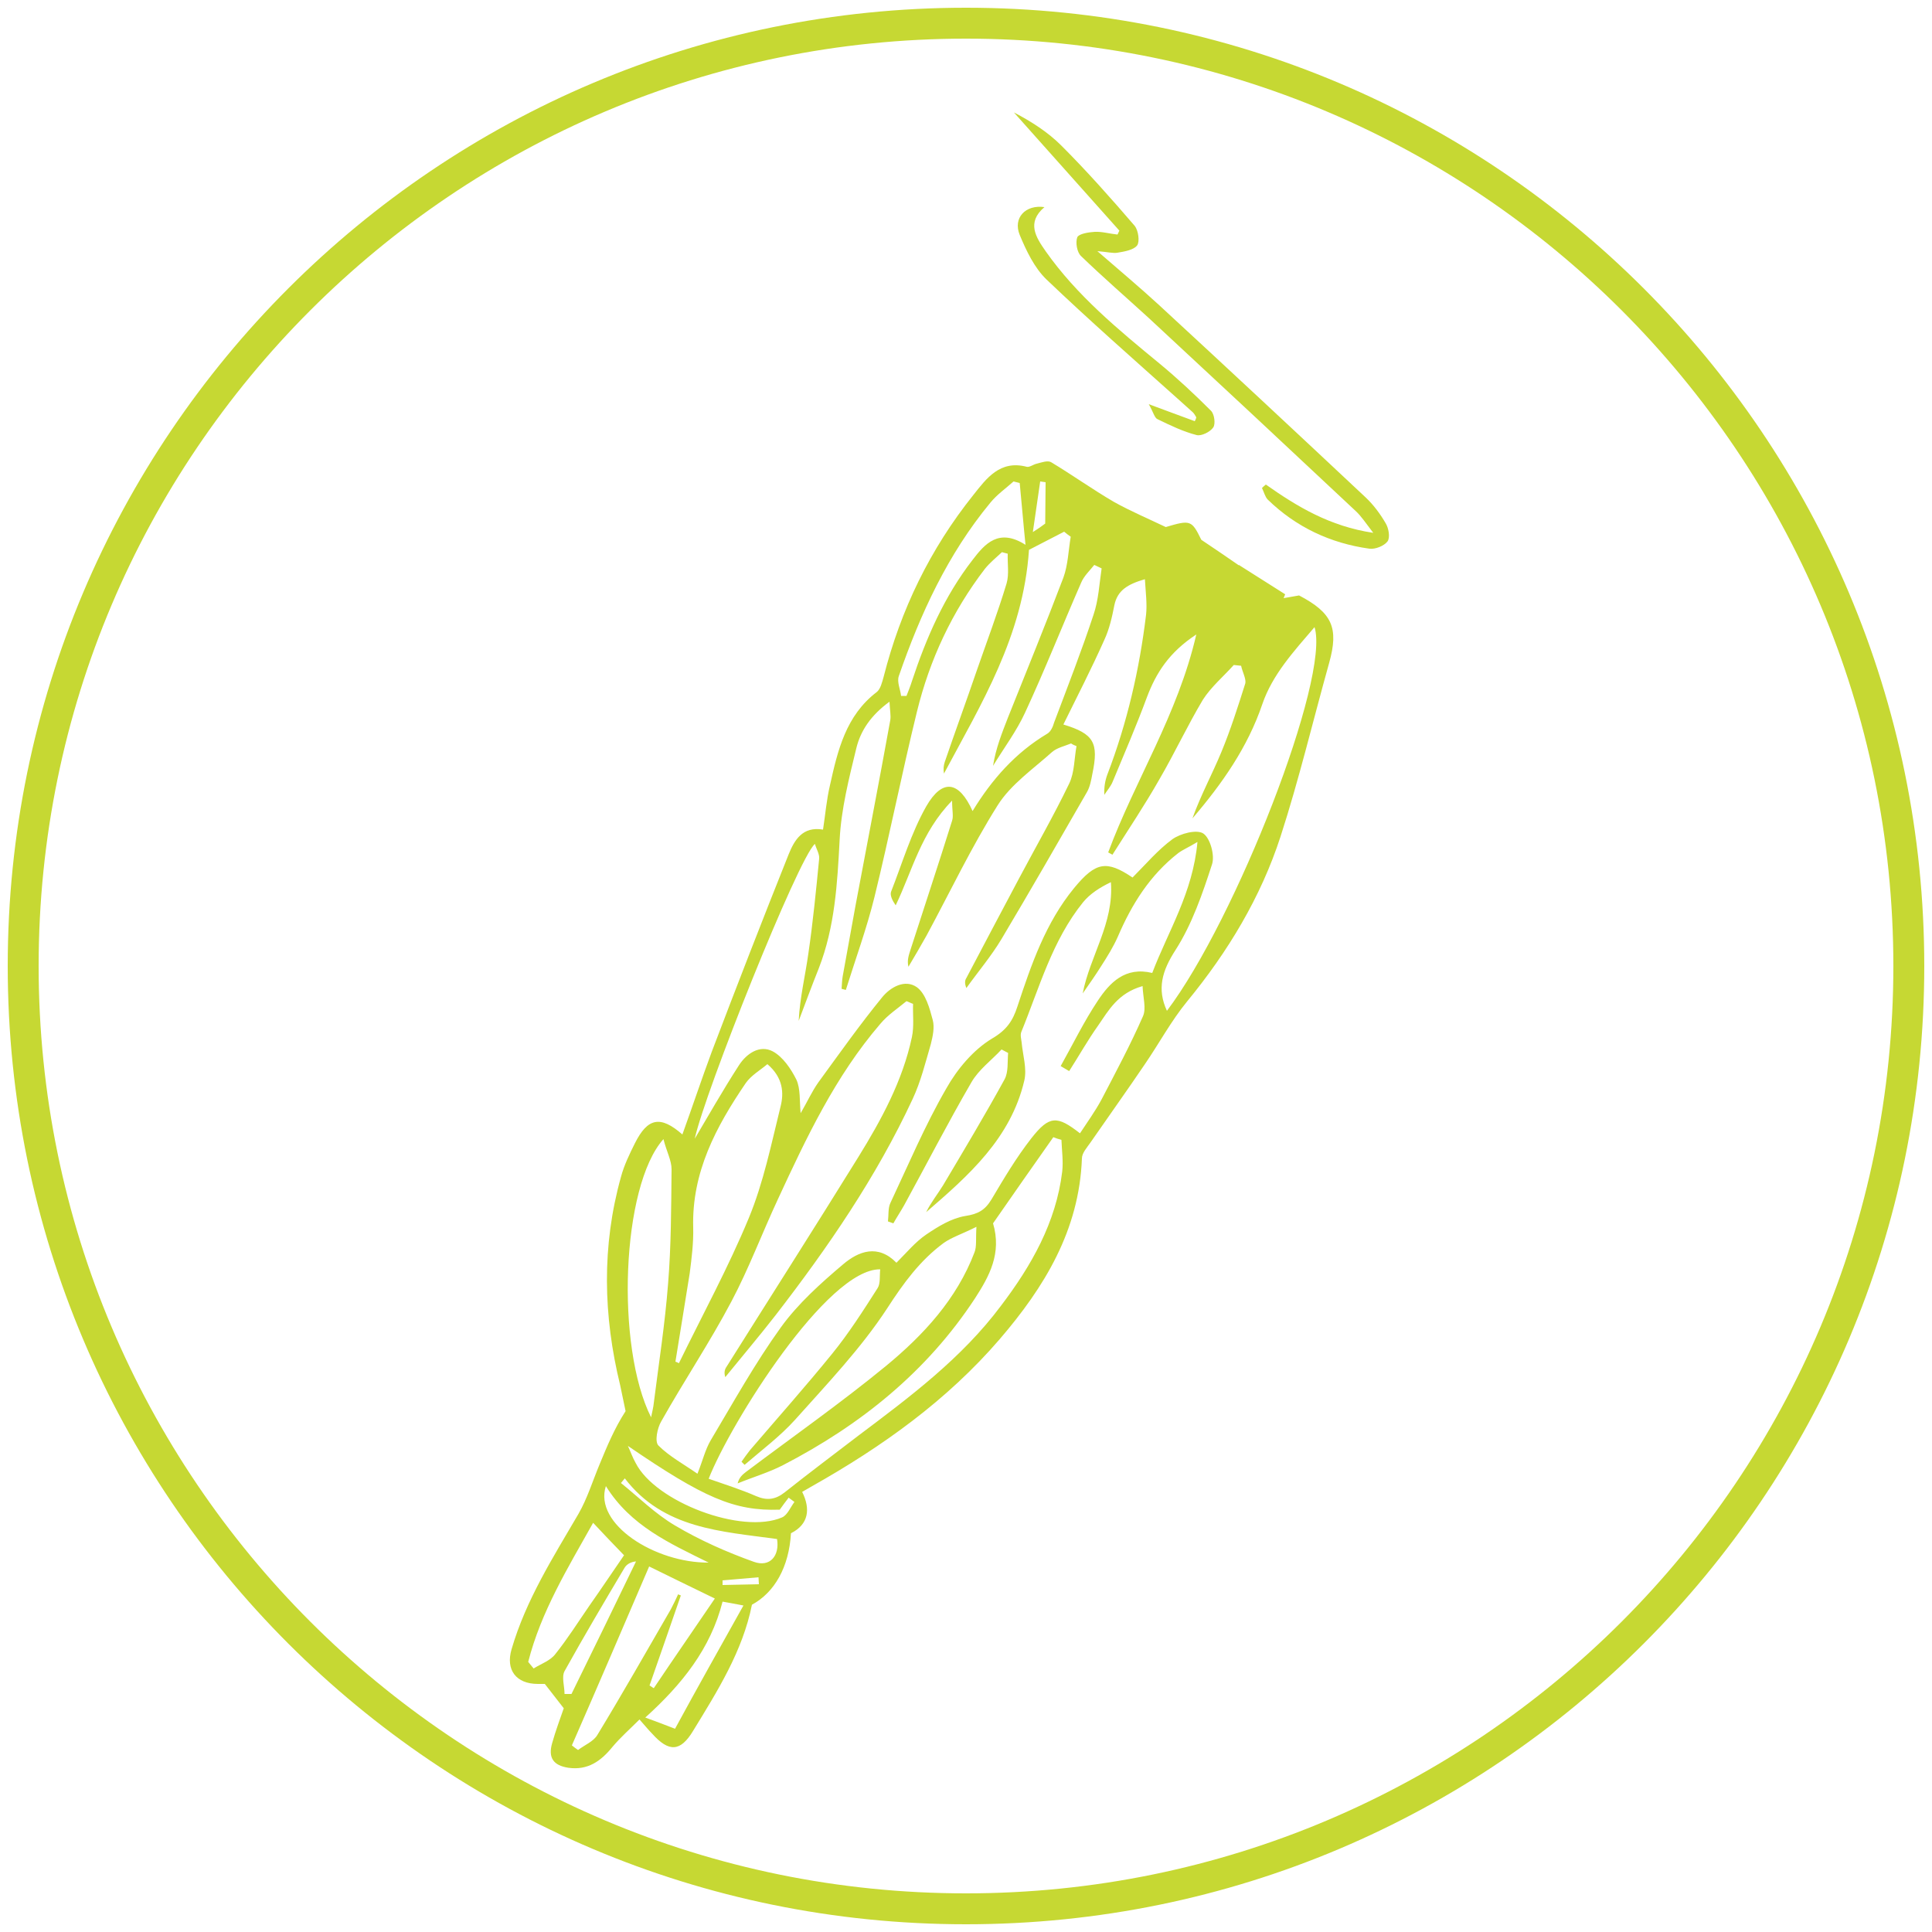 <?xml version="1.0" encoding="utf-8"?>
<!-- Generator: Adobe Illustrator 19.0.0, SVG Export Plug-In . SVG Version: 6.00 Build 0)  -->
<svg version="1.1" id="Calque_1" xmlns="http://www.w3.org/2000/svg" xmlns:xlink="http://www.w3.org/1999/xlink" x="0px" y="0px"
	 viewBox="0 0 500 500" style="enable-background:new 0 0 500 500;" xml:space="preserve">
<style type="text/css">
	.st0{fill:#C6D833;}
	.st1{fill:none;}
</style>
<path id="XMLID_16_" class="st0" d="M250,2C113,2,2,113,2,250s111,248,248,248s248-111,248-248S387,2,250,2z M250,490
	C117.5,490,10,382.5,10,250S117.5,10,250,10s240,107.5,240,240S382.5,490,250,490z"/>
<circle id="XMLID_7_" class="st1" cx="250" cy="250" r="240"/>
<g id="XMLID_37_">
	<path id="XMLID_54_" class="st0" d="M301.7,136.4c6.4-1.9,6.7-1.8,9.2,3.3c3.7,2.5,6.7,4.5,9.7,6.6c0,0,0,0,0-0.1
		c4,2.5,8,5.1,12,7.6c-0.1,0.3-0.3,0.7-0.4,1c1.3-0.2,2.7-0.5,4-0.7c8.6,4.5,10.3,8.4,7.8,17.4c-4.2,15-7.8,30.2-12.6,45
		c-5.1,15.7-13.6,29.8-24.2,42.7c-4.1,5-7.2,10.8-10.9,16.2c-4.6,6.8-9.4,13.5-14.1,20.3c-0.9,1.3-2.2,2.7-2.2,4.1
		c-0.7,18.6-9.7,33.3-21.3,46.8c-13.6,15.8-30.4,27.8-48.5,38c-0.7,0.4-1.4,0.8-2.6,1.5c2.2,4.4,1.7,8.4-2.9,10.7
		c-0.5,8.7-4.2,15.3-10.1,18.5c-2.4,12-8.9,22.3-15.2,32.6c-3.3,5.5-6.3,5.6-10.6,0.8c-0.9-0.9-1.7-1.9-3.3-3.7
		c-2.5,2.5-4.9,4.6-7,7.1c-3,3.7-6.4,6.1-11.4,5.4c-3.9-0.6-5.3-2.6-4.2-6.4c0.9-3.2,2.1-6.4,3-9c-1.7-2.2-3.2-4.1-4.9-6.3
		c-0.2,0-1,0-1.8,0c-5.6,0-8.4-3.6-6.8-9c3.7-12.7,10.7-23.7,17.3-35c2.3-4,3.7-8.6,5.5-12.9c1.9-4.6,3.8-9.2,6.7-13.7
		c-0.5-2.2-0.9-4.5-1.4-6.7c-4.4-18-4.8-36,0.2-53.9c0.8-3,2.2-5.9,3.6-8.7c3.3-6.6,6.6-7.3,12.3-2.3c2.6-7.2,5-14.4,7.6-21.4
		c6.5-17.1,13.1-34.1,19.9-51.1c1.5-3.7,3.6-7.3,8.9-6.4c0.6-3.9,0.9-7.7,1.8-11.5c2-9,4.1-18,12.1-24.1c1-0.8,1.4-2.6,1.8-4
		c4.4-17.3,12-33,23.2-47c3.4-4.3,6.9-9.1,13.8-7.3c0.7,0.2,1.7-0.6,2.6-0.8c1.2-0.3,2.8-0.9,3.7-0.4c5.5,3.3,10.8,7.1,16.3,10.3
		C292.6,132.3,297.1,134.2,301.7,136.4z M321.2,172.3c-0.6-0.1-1.3-0.1-1.9-0.2c-2.7,3-5.9,5.7-8,9c-4,6.7-7.3,13.8-11.2,20.5
		c-3.8,6.7-8.1,13.1-12.2,19.6c-0.4-0.2-0.7-0.4-1.1-0.6c6.9-18.6,18-35.6,22.8-56.4c-7,4.6-10.4,9.9-12.8,16.3
		c-2.7,7.3-5.8,14.5-8.8,21.7c-0.5,1.3-1.5,2.4-2.2,3.5c-0.1-2,0.2-3.7,0.8-5.3c5.1-13.3,8.3-27.2,10-41.3c0.3-2.8-0.1-5.8-0.3-9.2
		c-4.5,1.3-7.1,2.9-7.9,6.7c-0.6,3.1-1.3,6.2-2.6,9c-3.3,7.4-7,14.6-10.6,21.9c7.9,2.4,9.2,4.7,7.5,12.8c-0.3,1.6-0.6,3.3-1.4,4.7
		c-7.3,12.7-14.6,25.4-22.1,38c-2.7,4.5-6.1,8.5-9.1,12.7c-0.5-1.2-0.4-2,0-2.6c4.6-8.7,9.1-17.3,13.7-25.9
		c4.3-8.1,8.9-16.1,12.9-24.4c1.4-2.9,1.3-6.5,1.9-9.7c-0.5-0.2-1-0.4-1.4-0.7c-1.7,0.7-3.6,1.1-4.9,2.2
		c-4.9,4.4-10.7,8.4-14.1,13.8c-6.8,10.8-12.3,22.4-18.4,33.7c-1.5,2.7-3.1,5.4-4.7,8.1c-0.4-1.7,0.1-3,0.5-4.3
		c3.6-11.2,7.3-22.3,10.8-33.5c0.4-1.2,0-2.6,0-5.2c-8.1,8.3-10.3,18.2-14.6,27.1c-0.9-1.3-1.5-2.6-1.2-3.5
		c2.9-7.4,5.2-15.2,9.1-22.1c4.2-7.3,8.5-6.6,12,1.2c5-8.2,11.1-15.1,19.3-20c0.9-0.5,1.5-1.8,1.8-2.9c3.5-9.3,7.1-18.5,10.2-27.9
		c1.3-3.8,1.5-8,2.1-12c-0.6-0.3-1.3-0.6-1.9-0.9c-1.2,1.5-2.7,2.9-3.4,4.6c-4.9,11.2-9.4,22.6-14.5,33.6c-2.2,4.8-5.5,9.2-8.3,13.8
		c0.7-4.5,2.3-8.5,3.9-12.6c4.8-12,9.7-24,14.3-36.1c1.2-3.3,1.3-7,1.9-10.6c-0.6-0.4-1.1-0.8-1.7-1.3c-3.3,1.7-6.6,3.4-9.1,4.7
		c-1.5,22.4-12.4,39.9-22,57.9c-0.2-1.1-0.1-2.1,0.2-3c2.7-7.9,5.6-15.8,8.3-23.7c2.6-7.5,5.4-14.9,7.7-22.5
		c0.7-2.4,0.2-5.1,0.3-7.7c-0.5-0.1-1-0.3-1.5-0.4c-1.5,1.4-3.1,2.7-4.4,4.3c-8.5,11.1-14.3,23.5-17.6,37c-3.9,15.9-7.1,32.1-11,48
		c-2,8.1-4.9,16-7.4,24c-0.4-0.1-0.7-0.2-1.1-0.3c0.1-1.1,0.1-2.2,0.3-3.3c1.1-6.1,2.2-12.1,3.3-18.2c3-16,6.1-32,9-48
		c0.2-1.2-0.1-2.6-0.2-4.8c-4.8,3.5-7.5,7.5-8.6,12.1c-1.9,7.8-3.9,15.7-4.3,23.6c-0.6,11.3-1.2,22.5-5.4,33.3
		c-1.8,4.5-3.5,9.1-5.2,13.6c0.3-6,1.7-11.7,2.5-17.4c1.2-8.2,2-16.4,2.8-24.6c0.1-1.2-0.7-2.4-1.1-3.8
		c-4.3,3.6-28.5,64.3-31.1,76.3c3.1-5.2,7.1-12.3,11.5-19.1c1.9-2.9,5.3-5.3,8.7-3.5c2.6,1.4,4.7,4.5,6.1,7.3
		c1.1,2.4,0.8,5.5,1.1,8.7c1.7-2.9,2.9-5.6,4.6-8c5.4-7.4,10.7-14.9,16.5-22c2.1-2.6,5.9-4.8,9-2.6c2.3,1.7,3.3,5.5,4.1,8.5
		c0.5,1.9,0,4.2-0.5,6.2c-1.4,4.8-2.6,9.7-4.7,14.2c-9.4,20.2-21.9,38.4-35.5,56c-4.2,5.4-8.7,10.7-13,16c-0.4-1.3-0.1-2.1,0.4-2.8
		c11.3-18,22.8-36,34-54.1c6-9.7,11.5-19.8,13.9-31.1c0.6-2.8,0.2-5.8,0.3-8.6c-0.6-0.2-1.1-0.5-1.7-0.7c-2.3,1.9-4.9,3.6-6.8,5.9
		c-11.6,13.5-19.1,29.4-26.5,45.4c-4.1,8.8-7.5,17.9-12,26.4c-5.6,10.6-12.3,20.6-18.2,31.1c-1,1.7-1.7,5.2-0.7,6.2
		c2.8,2.8,6.5,4.8,10.1,7.3c1.4-3.5,2-6.2,3.4-8.6c5.9-9.9,11.5-20,18.2-29.3c4.4-6.1,10.3-11.4,16.1-16.3c4-3.4,9-5.3,13.8-0.4
		c2.6-2.6,4.9-5.4,7.7-7.3c3.1-2.1,6.5-4.2,10.1-4.8c3.3-0.5,5.1-1.5,6.8-4.3c3.2-5.4,6.4-10.8,10.3-15.8c4.7-6,6.7-5.9,12.6-1.3
		c1.9-2.9,4-5.8,5.6-8.8c3.7-7.1,7.5-14.2,10.7-21.5c0.9-2,0-4.9-0.1-7.8c-6.4,1.8-8.8,6.3-11.5,10.2c-2.7,3.8-5,7.9-7.5,11.8
		c-0.7-0.4-1.5-0.9-2.2-1.3c3.2-5.7,6-11.5,9.6-16.9c3.1-4.7,7.1-8.9,14.1-7.2c4.1-10.8,10.5-20.7,11.7-33.9c-2.5,1.5-3.8,2-5,2.9
		c-7.3,5.7-12,13.2-15.6,21.6c-1.2,2.7-2.7,5.1-4.3,7.6c-1.5,2.4-3.2,4.8-4.8,7.1c1.9-9.8,8.1-18.1,7.3-28.8c-2.9,1.4-5.4,3-7.2,5.2
		c-8,9.9-11.3,22.1-16,33.6c-0.3,0.8,0,1.8,0.1,2.7c0.3,3.3,1.4,6.7,0.7,9.8c-3.5,15-14.4,24.6-25.4,34.1c1.2-2.5,3-4.7,4.4-7
		c5.4-9.1,10.8-18.1,15.9-27.4c1-1.9,0.7-4.5,0.9-6.8c-0.6-0.3-1.1-0.6-1.7-0.9c-2.6,2.8-5.9,5.2-7.8,8.5
		c-6.1,10.5-11.6,21.2-17.4,31.8c-0.9,1.6-1.9,3.1-2.8,4.7c-0.5-0.2-0.9-0.3-1.4-0.5c0.2-1.6,0-3.4,0.6-4.7c4.7-10,9-20.2,14.5-29.7
		c2.8-5,7-10,11.8-12.9c3.8-2.2,5.4-4.6,6.6-8.3c3.6-10.9,7.3-21.7,14.7-30.7c5.6-6.8,8.4-7.2,15.1-2.7c3.4-3.4,6.5-7.1,10.3-9.9
		c2.1-1.5,6.3-2.6,8-1.5c1.8,1.2,3,5.6,2.3,7.9c-2.5,7.7-5.2,15.6-9.5,22.3c-3.5,5.4-4.8,10.1-2.2,15.7
		c17.9-23.7,42.3-86.3,38.2-99.3c-5.4,6.3-10.9,12.3-13.5,19.9c-3.8,11.2-10.4,20.6-18.1,29.6c2.1-5.9,5.1-11.4,7.5-17.2
		c2.4-5.8,4.3-11.8,6.2-17.8C322.5,175.6,321.5,173.8,321.2,172.3z M183.4,382.7c4.3,1.5,8.4,2.8,12.3,4.5c2.8,1.2,5,0.9,7.4-1
		c6.3-5,12.7-9.8,19.1-14.7c13.3-10,26.7-20,36.8-33.5c7.9-10.4,14.3-21.6,15.9-34.8c0.3-2.7-0.1-5.5-0.2-8.2
		c-0.7-0.2-1.4-0.4-2.1-0.7c-5.3,7.5-10.6,15.1-15.6,22.3c2.3,7.8-1,13.7-4.6,19.3c-12.5,19.1-29.7,32.9-49.8,43.3
		c-3.7,1.9-7.8,3.1-11.7,4.7c0.4-1.6,1.3-2.3,2.2-3c12.1-9.1,24.5-17.8,36.2-27.4c9.7-8,18.3-17.3,22.9-29.4
		c0.6-1.5,0.3-3.4,0.5-6.6c-3.8,1.9-6.4,2.7-8.5,4.2c-6.1,4.5-10.4,10.4-14.6,16.9c-6.8,10.4-15.6,19.6-23.9,28.9
		c-3.9,4.3-8.6,7.8-13,11.6c-0.3-0.3-0.5-0.5-0.8-0.8c0.7-1,1.4-2,2.2-3c7.1-8.3,14.4-16.5,21.3-25c4.3-5.3,8-11.1,11.7-16.9
		c0.8-1.2,0.5-3.2,0.7-4.9C214.1,328.3,189.1,368.2,183.4,382.7z M174.8,352.4c0.3,0.1,0.6,0.2,0.9,0.4
		c6.1-12.5,12.8-24.8,18.1-37.6c3.8-9.2,5.8-19.1,8.2-28.8c0.9-3.5,0.7-7.5-3.4-11c-1.9,1.6-4.2,2.9-5.6,4.9
		c-7.7,11.3-14,23.1-13.6,37.4c0.1,3.9-0.4,7.9-0.9,11.8C177.3,337.2,176,344.8,174.8,352.4z M171.7,294.8
		c-10.9,12.2-12.4,53.7-3.2,72c0.3-1.5,0.6-2.6,0.7-3.7c1.3-10.3,2.9-20.5,3.7-30.9c0.8-9.8,0.8-19.7,0.9-29.6
		C173.8,300.3,172.5,298,171.7,294.8z M168.1,436.2c0.4,0.2,0.7,0.5,1.1,0.7c5.1-7.6,10.3-15.1,15.8-23.2c-6.4-3.1-11.7-5.7-17-8.3
		c-6.7,15.6-13.3,31-20,46.3c0.5,0.4,1,0.8,1.6,1.2c1.7-1.3,4-2.2,5-3.9c6.5-10.7,12.7-21.6,19-32.5c0.7-1.3,1.3-2.6,1.9-3.9
		c0.2,0.1,0.4,0.2,0.7,0.3C173.5,420.7,170.8,428.5,168.1,436.2z M136.7,430.1c0.5,0.6,0.9,1.1,1.4,1.7c1.9-1.2,4.3-2,5.6-3.7
		c3.2-4,5.9-8.3,8.8-12.5c3.1-4.4,6.1-8.9,9-13.1c-2.9-3-5.4-5.6-8-8.4C147,405.7,140,417.1,136.7,430.1z M265.4,141
		c-0.6-5.9-1-10.9-1.5-16c-0.5-0.1-1.1-0.3-1.6-0.4c-2,1.8-4.3,3.4-6,5.5c-11,13.3-18.1,28.7-23.7,44.9c-0.5,1.5,0.4,3.4,0.6,5.1
		c0.5,0,0.9,0,1.4,0c0.5-1.3,1-2.5,1.4-3.8c3.7-11.2,8.4-22,15.7-31.4C254.9,140.7,258.5,136.6,265.4,141z M162.5,374.2
		c0.7,1.5,1.2,3,2,4.4c5.1,10.1,27.5,18.6,37.9,14.1c1.4-0.6,2.2-2.7,3.2-4c-0.5-0.4-1-0.7-1.5-1.1c-0.8,1-1.5,2-2.3,3.1
		C190,391.1,182.1,387.6,162.5,374.2z M192.4,415.5c-2.5-0.5-3.8-0.7-5.4-1c-3.1,12.2-10.5,21.4-20,30c2.8,1,4.8,1.8,7.7,2.9
		C180.4,436.9,186.2,426.6,192.4,415.5z M161.7,382.6c-0.3,0.4-0.7,0.8-1,1.2c4.6,3.7,8.9,8,14,11c6.4,3.8,13.4,6.9,20.4,9.4
		c4.2,1.5,6.7-1.6,6-5.9C186.7,396.3,171.7,395.7,161.7,382.6z M156.8,384.6c-3.2,9.8,12.7,19.9,26.6,19.8
		C173.3,399.4,163.2,394.9,156.8,384.6z M146.1,438.4c0.6,0,1.2,0,1.8,0c5.6-11.4,11.2-22.9,16.7-34.3c-1.4,0.1-2.5,0.8-3,1.7
		c-5.3,8.9-10.5,17.7-15.5,26.7C145.3,434,146.1,436.4,146.1,438.4z M267.3,137.7c1.4-0.9,2.3-1.5,3.2-2.2c0-3.7,0.1-7.2,0.1-10.7
		c-0.5-0.1-0.9-0.1-1.4-0.2C268.6,128.7,268,132.8,267.3,137.7z M187,409c0,0.4,0,0.8,0,1.2c3.1-0.1,6.3-0.1,9.4-0.2
		c0-0.6-0.1-1.2-0.1-1.8C193.2,408.5,190.1,408.7,187,409z"/>
	<path id="XMLID_20_" class="st0" d="M326.6,126.3c0.5,1,0.8,2.3,1.5,3c7.3,7.1,16.2,11.3,26.3,12.7c1.5,0.2,3.8-0.7,4.7-1.9
		c0.7-1,0.3-3.4-0.5-4.7c-1.4-2.4-3.1-4.7-5.1-6.6c-17.8-16.7-35.7-33.4-53.7-50c-4.8-4.4-9.8-8.6-15.8-13.8c2.6,0.2,4,0.6,5.2,0.4
		c1.8-0.3,4.2-0.7,5.1-1.9c0.7-1,0.3-3.8-0.6-5c-6.1-7.1-12.4-14.2-19-20.8c-3.5-3.5-7.7-6.2-12.3-8.6c9.1,10.2,18.2,20.4,27.3,30.6
		c-0.2,0.3-0.3,0.7-0.5,1c-2-0.2-4-0.8-5.9-0.7c-1.6,0.1-4.1,0.5-4.5,1.4c-0.5,1.3-0.1,3.9,1,4.9c5.7,5.5,11.7,10.7,17.5,16
		c17.9,16.6,35.8,33.3,53.6,50c1.4,1.3,2.5,3,4.5,5.6c-11.3-1.7-19.7-6.8-27.8-12.5C327.2,125.7,326.9,126,326.6,126.3z"/>
	<path id="XMLID_19_" class="st0" d="M309.2,109c-3.5-1.3-7.1-2.6-11.9-4.4c1.2,2.1,1.5,3.6,2.3,3.9c3.3,1.6,6.6,3.2,10.1,4.1
		c1.2,0.3,3.5-0.8,4.3-2c0.6-0.9,0.3-3.4-0.6-4.3c-4.3-4.3-8.7-8.4-13.3-12.2c-10.7-8.8-21.4-17.6-29.5-29.1
		c-2.5-3.6-5-7.4-0.3-11.4c-4.9-0.7-8.2,2.8-6.4,7.2c1.7,4.1,3.8,8.5,6.9,11.5c11.1,10.6,22.6,20.7,34,30.9c1.3,1.2,2.6,2.3,3.9,3.5
		c0.4,0.4,0.6,0.8,0.9,1.3C309.5,108.5,309.3,108.8,309.2,109z"/>
	<path id="XMLID_18_" class="st1" d="M321.2,172.3c0.3,1.5,1.3,3.3,0.9,4.6c-1.8,6-3.8,12-6.2,17.8c-2.4,5.8-5.4,11.3-7.5,17.2
		c7.7-8.9,14.3-18.3,18.1-29.6c2.6-7.6,8.1-13.6,13.5-19.9c4.1,13-20.3,75.6-38.2,99.3c-2.6-5.7-1.3-10.3,2.2-15.7
		c4.3-6.7,7-14.6,9.5-22.3c0.8-2.3-0.5-6.7-2.3-7.9c-1.7-1.1-5.9,0-8,1.5c-3.8,2.7-6.9,6.5-10.3,9.9c-6.7-4.5-9.5-4.1-15.1,2.7
		c-7.4,9-11.1,19.9-14.7,30.7c-1.2,3.7-2.8,6-6.6,8.3c-4.8,2.8-9,7.9-11.8,12.9c-5.4,9.6-9.8,19.8-14.5,29.7
		c-0.6,1.4-0.4,3.2-0.6,4.7c0.5,0.2,0.9,0.3,1.4,0.5c0.9-1.6,1.9-3.1,2.8-4.7c5.8-10.6,11.3-21.4,17.4-31.8c1.9-3.2,5.1-5.7,7.8-8.5
		c0.6,0.3,1.1,0.6,1.7,0.9c-0.3,2.3,0.1,4.9-0.9,6.8c-5.1,9.2-10.5,18.3-15.9,27.4c-1.4,2.4-3.2,4.5-4.4,7
		c11.1-9.5,22-19.1,25.4-34.1c0.7-3-0.4-6.5-0.7-9.8c-0.1-0.9-0.4-1.9-0.1-2.7c4.7-11.5,8-23.7,16-33.6c1.8-2.2,4.3-3.8,7.2-5.2
		c0.8,10.6-5.4,19-7.3,28.8c1.6-2.4,3.3-4.7,4.8-7.1c1.5-2.5,3.1-5,4.3-7.6c3.7-8.3,8.3-15.9,15.6-21.6c1.1-0.9,2.4-1.4,5-2.9
		c-1.2,13.2-7.6,23.1-11.7,33.9c-7-1.6-11,2.5-14.1,7.2c-3.6,5.4-6.4,11.3-9.6,16.9c0.7,0.4,1.5,0.9,2.2,1.3c2.5-4,4.8-8,7.5-11.8
		c2.8-3.9,5.2-8.4,11.5-10.2c0.1,2.9,1,5.8,0.1,7.8c-3.2,7.3-7,14.4-10.7,21.5c-1.6,3.1-3.7,5.9-5.6,8.8c-5.9-4.6-7.9-4.7-12.6,1.3
		c-3.9,4.9-7.1,10.3-10.3,15.8c-1.6,2.8-3.5,3.8-6.8,4.3c-3.5,0.6-7,2.7-10.1,4.8c-2.8,1.9-5,4.7-7.7,7.3c-4.8-4.9-9.9-2.9-13.8,0.4
		c-5.8,4.9-11.7,10.2-16.1,16.3c-6.7,9.3-12.3,19.4-18.2,29.3c-1.4,2.4-2.1,5.1-3.4,8.6c-3.5-2.4-7.2-4.4-10.1-7.3
		c-0.9-0.9-0.2-4.4,0.7-6.2c5.9-10.4,12.5-20.5,18.2-31.1c4.5-8.5,8-17.6,12-26.4c7.4-16,14.9-31.9,26.5-45.4
		c1.9-2.2,4.5-3.9,6.8-5.9c0.6,0.2,1.1,0.5,1.7,0.7c-0.1,2.9,0.3,5.9-0.3,8.6c-2.4,11.3-7.8,21.4-13.9,31.1
		c-11.2,18.1-22.7,36.1-34,54.1c-0.5,0.7-0.8,1.5-0.4,2.8c4.3-5.3,8.8-10.6,13-16c13.6-17.6,26.1-35.8,35.5-56
		c2.1-4.5,3.3-9.4,4.7-14.2c0.6-2,1.1-4.3,0.5-6.2c-0.9-3.1-1.9-6.8-4.1-8.5c-3-2.3-6.8-0.1-9,2.6c-5.8,7.1-11.1,14.6-16.5,22
		c-1.7,2.3-2.9,5-4.6,8c-0.3-3.2,0-6.3-1.1-8.7c-1.3-2.8-3.4-5.9-6.1-7.3c-3.4-1.8-6.8,0.7-8.7,3.5c-4.4,6.8-8.4,13.9-11.5,19.1
		c2.6-12,26.8-72.8,31.1-76.3c0.4,1.4,1.2,2.7,1.1,3.8c-0.8,8.2-1.6,16.4-2.8,24.6c-0.8,5.7-2.2,11.4-2.5,17.4
		c1.7-4.5,3.5-9.1,5.2-13.6c4.2-10.7,4.8-21.9,5.4-33.3c0.4-7.9,2.4-15.8,4.3-23.6c1.1-4.6,3.8-8.6,8.6-12.1
		c0.1,2.3,0.4,3.6,0.2,4.8c-3,16-6,32-9,48c-1.1,6.1-2.3,12.1-3.3,18.2c-0.2,1.1-0.2,2.2-0.3,3.3c0.4,0.1,0.7,0.2,1.1,0.3
		c2.5-8,5.4-15.9,7.4-24c3.9-15.9,7.1-32.1,11-48c3.3-13.5,9.1-25.9,17.6-37c1.2-1.6,2.9-2.9,4.4-4.3c0.5,0.1,1,0.3,1.5,0.4
		c-0.1,2.6,0.5,5.3-0.3,7.7c-2.3,7.6-5.1,15-7.7,22.5c-2.8,7.9-5.6,15.8-8.3,23.7c-0.3,0.9-0.4,2-0.2,3c9.6-18,20.5-35.5,22-57.9
		c2.5-1.3,5.8-3,9.1-4.7c0.6,0.4,1.1,0.8,1.7,1.3c-0.6,3.5-0.6,7.3-1.9,10.6c-4.5,12.1-9.5,24.1-14.3,36.1c-1.6,4-3.3,8-3.9,12.6
		c2.8-4.6,6.1-8.9,8.3-13.8c5.1-11.1,9.6-22.5,14.5-33.6c0.8-1.7,2.3-3.1,3.4-4.6c0.6,0.3,1.3,0.6,1.9,0.9c-0.7,4-0.9,8.2-2.1,12
		c-3.1,9.4-6.8,18.6-10.2,27.9c-0.4,1.1-1,2.3-1.8,2.9c-8.2,5-14.3,11.8-19.3,20c-3.5-7.8-7.8-8.5-12-1.2
		c-3.9,6.9-6.3,14.6-9.1,22.1c-0.4,0.9,0.3,2.2,1.2,3.5c4.3-8.9,6.5-18.8,14.6-27.1c0,2.6,0.4,4,0,5.2c-3.5,11.2-7.2,22.4-10.8,33.5
		c-0.4,1.3-0.8,2.6-0.5,4.3c1.6-2.7,3.2-5.4,4.7-8.1c6.1-11.3,11.6-22.9,18.4-33.7c3.4-5.4,9.2-9.4,14.1-13.8
		c1.3-1.1,3.3-1.5,4.9-2.2c0.5,0.2,1,0.4,1.4,0.7c-0.6,3.3-0.5,6.9-1.9,9.7c-4,8.3-8.6,16.3-12.9,24.4c-4.6,8.6-9.2,17.3-13.7,25.9
		c-0.4,0.7-0.5,1.5,0,2.6c3.1-4.2,6.5-8.2,9.1-12.7c7.5-12.5,14.8-25.3,22.1-38c0.8-1.4,1-3.1,1.4-4.7c1.7-8.2,0.4-10.4-7.5-12.8
		c3.6-7.3,7.3-14.6,10.6-21.9c1.3-2.8,1.9-6,2.6-9c0.8-3.9,3.4-5.5,7.9-6.7c0.1,3.4,0.6,6.3,0.3,9.2c-1.7,14.2-4.9,28-10,41.3
		c-0.6,1.6-1,3.3-0.8,5.3c0.8-1.2,1.7-2.3,2.2-3.5c3-7.2,6.1-14.4,8.8-21.7c2.3-6.4,5.8-11.7,12.8-16.3
		c-4.8,20.8-15.9,37.8-22.8,56.4c0.4,0.2,0.7,0.4,1.1,0.6c4.1-6.5,8.3-13,12.2-19.6c3.9-6.8,7.1-13.9,11.2-20.5c2.1-3.4,5.3-6.1,8-9
		C319.9,172.2,320.6,172.2,321.2,172.3z"/>
	<path id="XMLID_17_" class="st1" d="M183.4,382.7c5.8-14.5,30.7-54.4,44.4-53.9c-0.2,1.7,0.1,3.6-0.7,4.9
		c-3.7,5.7-7.4,11.5-11.7,16.9c-6.9,8.5-14.2,16.7-21.3,25c-0.8,0.9-1.5,2-2.2,3c0.3,0.3,0.5,0.5,0.8,0.8c4.4-3.8,9.2-7.3,13-11.6
		c8.4-9.3,17.1-18.5,23.9-28.9c4.2-6.5,8.5-12.4,14.6-16.9c2.1-1.5,4.6-2.4,8.5-4.2c-0.2,3.2,0.1,5-0.5,6.6
		c-4.6,12.1-13.2,21.4-22.9,29.4c-11.7,9.6-24.1,18.3-36.2,27.4c-0.9,0.7-1.7,1.3-2.2,3c3.9-1.5,8-2.7,11.7-4.7
		c20-10.4,37.3-24.2,49.8-43.3c3.6-5.5,6.9-11.5,4.6-19.3c5-7.2,10.3-14.7,15.6-22.3c0.7,0.2,1.4,0.4,2.1,0.7
		c0.1,2.7,0.6,5.5,0.2,8.2c-1.7,13.3-8,24.4-15.9,34.8c-10.2,13.5-23.6,23.4-36.8,33.5c-6.4,4.8-12.8,9.7-19.1,14.7
		c-2.4,1.9-4.5,2.3-7.4,1C191.7,385.5,187.6,384.2,183.4,382.7z"/>
	<path id="XMLID_13_" class="st1" d="M174.8,352.4c1.2-7.6,2.5-15.2,3.6-22.9c0.6-3.9,1-7.9,0.9-11.8c-0.5-14.3,5.9-26.1,13.6-37.4
		c1.4-2,3.7-3.3,5.6-4.9c4.1,3.6,4.3,7.5,3.4,11c-2.4,9.7-4.4,19.6-8.2,28.8c-5.3,12.8-12,25.1-18.1,37.6
		C175.4,352.6,175.1,352.5,174.8,352.4z"/>
	<path id="XMLID_12_" class="st1" d="M171.7,294.8c0.9,3.1,2.1,5.5,2.1,7.9c0,9.9-0.1,19.8-0.9,29.6c-0.8,10.3-2.4,20.6-3.7,30.9
		c-0.1,1.1-0.4,2.2-0.7,3.7C159.2,348.5,160.8,307,171.7,294.8z"/>
	<path id="XMLID_11_" class="st1" d="M168.1,436.2c2.7-7.7,5.4-15.5,8.1-23.2c-0.2-0.1-0.4-0.2-0.7-0.3c-0.6,1.3-1.2,2.7-1.9,3.9
		c-6.3,10.9-12.5,21.7-19,32.5c-1,1.7-3.3,2.6-5,3.9c-0.5-0.4-1-0.8-1.6-1.2c6.6-15.4,13.3-30.8,20-46.3c5.3,2.6,10.7,5.2,17,8.3
		c-5.5,8.1-10.6,15.7-15.8,23.2C168.8,436.7,168.4,436.5,168.1,436.2z"/>
	<path id="XMLID_10_" class="st1" d="M136.7,430.1c3.2-13,10.3-24.3,16.8-36.1c2.7,2.8,5.1,5.3,8,8.4c-2.9,4.2-6,8.7-9,13.1
		c-2.9,4.2-5.6,8.6-8.8,12.5c-1.3,1.7-3.7,2.5-5.6,3.7C137.7,431.2,137.2,430.6,136.7,430.1z"/>
	<path id="XMLID_9_" class="st1" d="M265.4,141c-7-4.4-10.5-0.3-13.7,3.8c-7.3,9.4-12,20.2-15.7,31.4c-0.4,1.3-0.9,2.5-1.4,3.8
		c-0.5,0-0.9,0-1.4,0c-0.2-1.7-1.2-3.7-0.6-5.1c5.6-16.1,12.7-31.6,23.7-44.9c1.7-2.1,4-3.7,6-5.5c0.5,0.1,1.1,0.3,1.6,0.4
		C264.4,130,264.9,135,265.4,141z"/>
	<path id="XMLID_8_" class="st1" d="M162.5,374.2c19.6,13.5,27.5,16.9,39.2,16.4c0.8-1.1,1.6-2.1,2.3-3.1c0.5,0.4,1,0.7,1.5,1.1
		c-1.1,1.4-1.8,3.4-3.2,4c-10.4,4.5-32.8-4-37.9-14.1C163.7,377.1,163.1,375.6,162.5,374.2z"/>
	<path id="XMLID_6_" class="st1" d="M192.4,415.5c-6.2,11.1-11.9,21.5-17.7,31.9c-2.9-1.1-4.9-1.8-7.7-2.9c9.5-8.6,16.9-17.8,20-30
		C188.5,414.8,189.9,415,192.4,415.5z"/>
	<path id="XMLID_5_" class="st1" d="M161.7,382.6c10,13.1,25,13.6,39.4,15.6c0.7,4.3-1.8,7.4-6,5.9c-7-2.5-14-5.6-20.4-9.4
		c-5.1-3-9.4-7.3-14-11C161,383.4,161.3,383,161.7,382.6z"/>
	<path id="XMLID_4_" class="st1" d="M156.8,384.6c6.3,10.4,16.5,14.8,26.6,19.8C169.6,404.5,153.6,394.4,156.8,384.6z"/>
	<path id="XMLID_3_" class="st1" d="M146.1,438.4c0-2-0.8-4.4,0-5.9c5-9,10.2-17.9,15.5-26.7c0.6-1,1.6-1.6,3-1.7
		c-5.6,11.4-11.2,22.9-16.7,34.3C147.3,438.4,146.7,438.4,146.1,438.4z"/>
	<path id="XMLID_2_" class="st1" d="M267.3,137.7c0.7-4.9,1.3-9,1.9-13c0.5,0.1,0.9,0.1,1.4,0.2c0,3.5-0.1,7-0.1,10.7
		C269.6,136.1,268.6,136.8,267.3,137.7z"/>
	<path id="XMLID_1_" class="st1" d="M187,409c3.1-0.3,6.2-0.5,9.3-0.8c0,0.6,0.1,1.2,0.1,1.8c-3.1,0.1-6.3,0.1-9.4,0.2
		C187,409.8,187,409.4,187,409z"/>
</g>
</svg>
